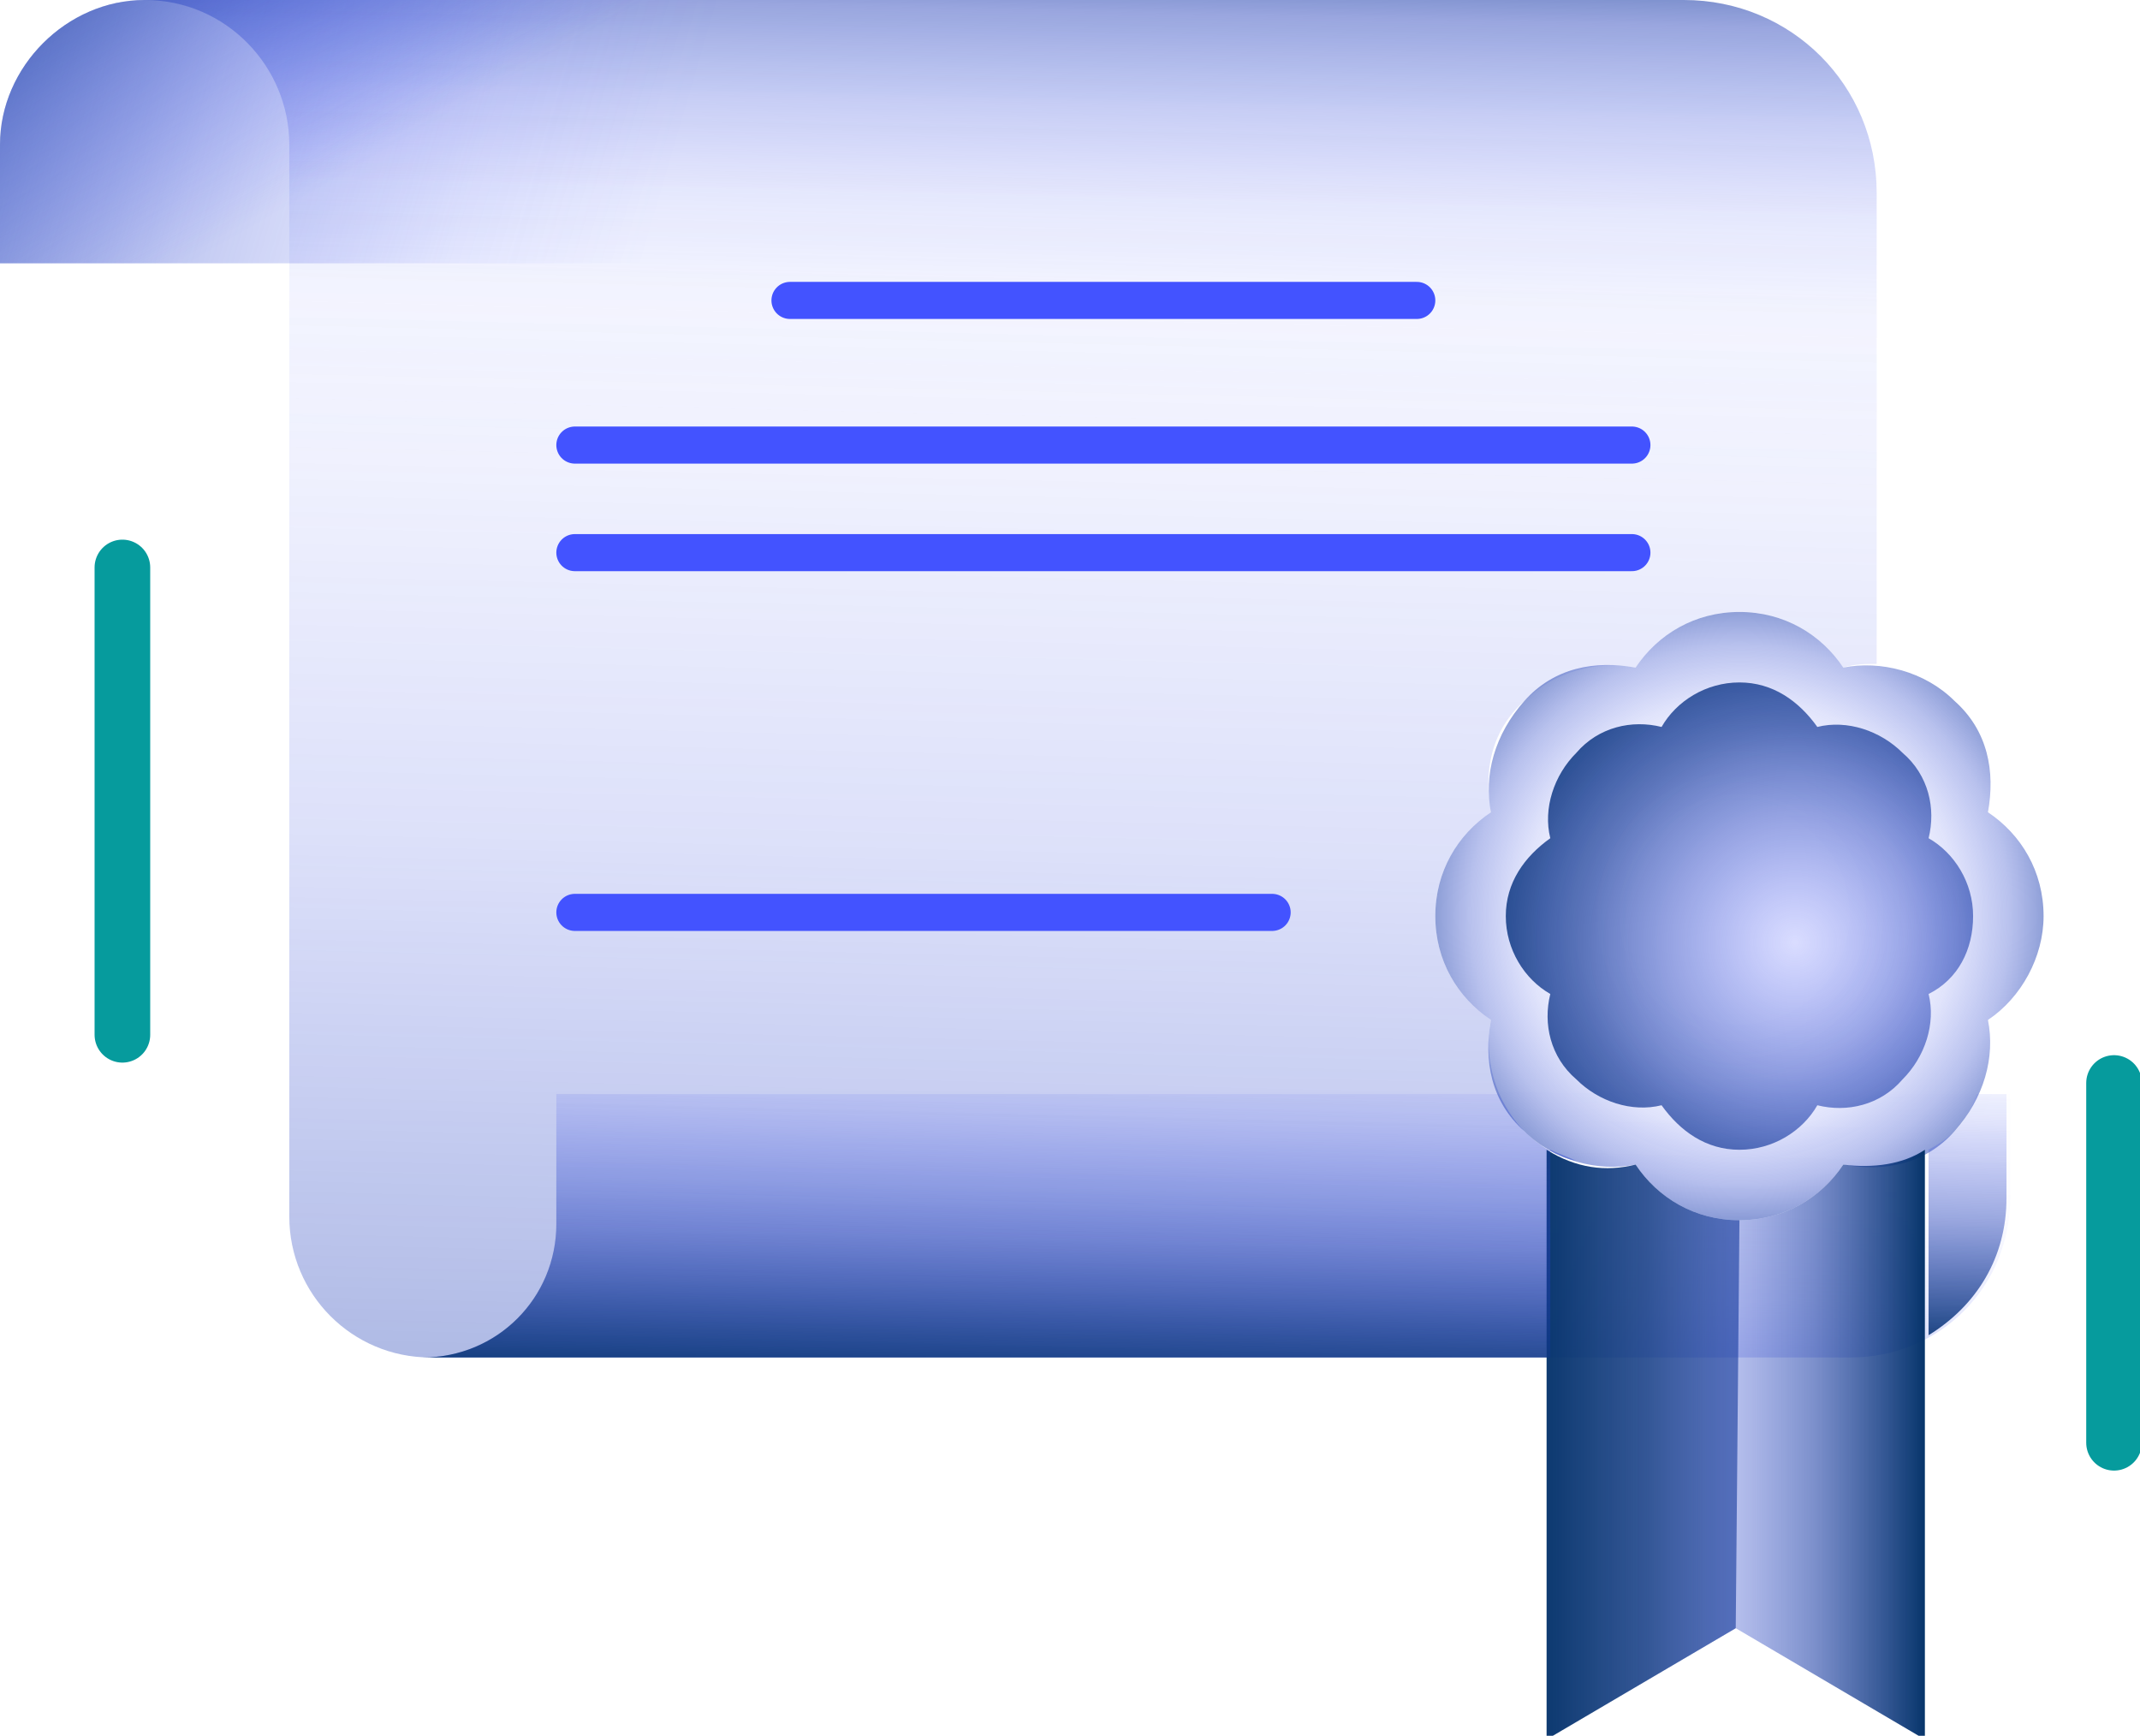 <?xml version="1.0" encoding="utf-8"?>
<!-- Generator: Adobe Illustrator 27.9.0, SVG Export Plug-In . SVG Version: 6.00 Build 0)  -->
<svg version="1.1" id="Layer_2_00000082359376773894350650000008411284842835756214_"
	 xmlns="http://www.w3.org/2000/svg" xmlns:xlink="http://www.w3.org/1999/xlink" x="0px" y="0px" viewBox="0 0 57.7 46.8"
	 style="enable-background:new 0 0 57.7 46.8;" xml:space="preserve">
<style type="text/css">
	.st0{fill:url(#SVGID_1_);}
	.st1{fill:url(#SVGID_00000152965357595942784700000002999174545600578494_);}
	.st2{fill:url(#SVGID_00000110465808757232511040000005511398443018196121_);}
	.st3{fill:url(#SVGID_00000011751187175033964490000013108911274244729007_);}
	.st4{fill:url(#SVGID_00000035499603498824411680000014392172987700911746_);}
	.st5{fill:url(#SVGID_00000029014073874020303950000015734051544410949514_);}
	.st6{fill:none;stroke:#4353FF;stroke-linecap:round;stroke-miterlimit:10;}
	.st7{fill:url(#SVGID_00000065770704403938777250000009166178649331485327_);}
	.st8{fill:url(#SVGID_00000026147807059128284330000009921609289388071855_);}
	.st9{fill:url(#SVGID_00000013907869753712726050000009069904711250409348_);}
	.st10{fill:url(#SVGID_00000172436599588279196930000002590561606622077594_);}
	.st11{fill:url(#SVGID_00000065796713404970819080000018138383278376900774_);}
	.st12{fill:url(#SVGID_00000168106988958294943650000010047896350359231675_);}
	.st13{fill:none;stroke:#069B9D;stroke-width:1.5;stroke-linecap:round;stroke-miterlimit:10;}
</style>
<g id="Layer_1-2">
	<g>
		<g>
			<g>
				
					<linearGradient id="SVGID_1_" gradientUnits="userSpaceOnUse" x1="3.74" y1="48" x2="3.74" y2="47.96" gradientTransform="matrix(1 0 0 -1 0 48)">
					<stop  offset="3.000000e-02" style="stop-color:#003064"/>
					<stop  offset="6.000000e-02" style="stop-color:#12398E;stop-opacity:0.73"/>
					<stop  offset="9.000000e-02" style="stop-color:#2442B7;stop-opacity:0.46"/>
					<stop  offset="0.13" style="stop-color:#314AD7;stop-opacity:0.26"/>
					<stop  offset="0.17" style="stop-color:#3B4FED;stop-opacity:0.11"/>
					<stop  offset="0.21" style="stop-color:#4152FA;stop-opacity:3.000000e-02"/>
					<stop  offset="0.29" style="stop-color:#4353FF;stop-opacity:0"/>
				</linearGradient>
				<path class="st0" d="M3.6,0c0.1,0,0.2,0,0.4,0L3.6,0L3.6,0z"/>
				
					<linearGradient id="SVGID_00000073722516200442967190000013201864841995666579_" gradientUnits="userSpaceOnUse" x1="27.827" y1="53.38" x2="26.347" y2="-9.46" gradientTransform="matrix(1 0 0 -1 0 48)">
					<stop  offset="3.000000e-02" style="stop-color:#003064"/>
					<stop  offset="6.000000e-02" style="stop-color:#12398E;stop-opacity:0.73"/>
					<stop  offset="9.000000e-02" style="stop-color:#2442B7;stop-opacity:0.46"/>
					<stop  offset="0.13" style="stop-color:#314AD7;stop-opacity:0.26"/>
					<stop  offset="0.17" style="stop-color:#3B4FED;stop-opacity:0.11"/>
					<stop  offset="0.21" style="stop-color:#4152FA;stop-opacity:3.000000e-02"/>
					<stop  offset="0.29" style="stop-color:#4353FF;stop-opacity:0"/>
				</linearGradient>
				<path style="fill:url(#SVGID_00000073722516200442967190000013201864841995666579_);" d="M50.6,36.6h-39c-2.1,0-3.8-1.7-3.8-3.8
					V3.9C7.8,1.8,6.1,0,3.9,0h41.5c2.9,0,5.2,2.3,5.2,5.2V36.6z"/>
			</g>
			
				<linearGradient id="SVGID_00000137121317520345155980000011093870103137162113_" gradientUnits="userSpaceOnUse" x1="-9.31" y1="52.288" x2="34.569" y2="39.418" gradientTransform="matrix(1 0 0 -1 0 48)">
				<stop  offset="0" style="stop-color:#003064"/>
				<stop  offset="0.16" style="stop-color:#173C99;stop-opacity:0.65"/>
				<stop  offset="0.36" style="stop-color:#2E48D0;stop-opacity:0.3"/>
				<stop  offset="0.52" style="stop-color:#3D50F2;stop-opacity:8.000000e-02"/>
				<stop  offset="0.63" style="stop-color:#4353FF;stop-opacity:0"/>
			</linearGradient>
			<path style="fill:url(#SVGID_00000137121317520345155980000011093870103137162113_);" d="M34.9,0h-31C1.8,0,0,1.8,0,3.9v3.2h34.9
				V0z"/>
			
				<linearGradient id="SVGID_00000127725233605852798530000009674965922779347892_" gradientUnits="userSpaceOnUse" x1="32.953" y1="20.15" x2="32.633" y2="6.46" gradientTransform="matrix(1 0 0 -1 0 48)">
				<stop  offset="0" style="stop-color:#4353FF;stop-opacity:0"/>
				<stop  offset="0.32" style="stop-color:#4152FB;stop-opacity:2.000000e-02"/>
				<stop  offset="0.5" style="stop-color:#3B4FEE;stop-opacity:0.11"/>
				<stop  offset="0.65" style="stop-color:#324AD9;stop-opacity:0.24"/>
				<stop  offset="0.78" style="stop-color:#2543BA;stop-opacity:0.44"/>
				<stop  offset="0.89" style="stop-color:#143A93;stop-opacity:0.69"/>
				<stop  offset="1" style="stop-color:#003064"/>
			</linearGradient>
			<path style="fill:url(#SVGID_00000127725233605852798530000009674965922779347892_);" d="M15,29.4V33c0,2-1.6,3.6-3.6,3.6h38.5
				c2.4,0,4.3-1.9,4.3-4.3v-2.8L15,29.4L15,29.4z"/>
			
				<linearGradient id="SVGID_00000105422178267295333940000009283334464948362624_" gradientUnits="userSpaceOnUse" x1="8.706" y1="59.598" x2="23.396" y2="34.168" gradientTransform="matrix(1 0 0 -1 0 48)">
				<stop  offset="0" style="stop-color:#003064"/>
				<stop  offset="0.31" style="stop-color:#2C47CA;stop-opacity:0.34"/>
				<stop  offset="0.49" style="stop-color:#4353FF;stop-opacity:0"/>
			</linearGradient>
			<path style="fill:url(#SVGID_00000105422178267295333940000009283334464948362624_);" d="M34.9,0h-31C1.8,0,0,1.8,0,3.9v3.2h34.9
				V0z"/>
			
				<linearGradient id="SVGID_00000131342804409210615130000001734116619882401434_" gradientUnits="userSpaceOnUse" x1="27.603" y1="53.38" x2="26.123" y2="-9.46" gradientTransform="matrix(1 0 0 -1 0 48)">
				<stop  offset="0" style="stop-color:#4353FF;stop-opacity:0"/>
				<stop  offset="0.22" style="stop-color:#3F51F6;stop-opacity:4.000000e-02"/>
				<stop  offset="0.45" style="stop-color:#354BDE;stop-opacity:0.17"/>
				<stop  offset="0.68" style="stop-color:#2342B6;stop-opacity:0.37"/>
				<stop  offset="0.91" style="stop-color:#0B367F;stop-opacity:0.66"/>
				<stop  offset="1" style="stop-color:#003064;stop-opacity:0.8"/>
			</linearGradient>
			<path style="fill:url(#SVGID_00000131342804409210615130000001734116619882401434_);" d="M41.8,31c0.2,0.1,0.5,0.2,0.7,0.3
				c-0.5-0.1-1-0.4-1.4-0.8c-0.8-0.8-1.1-2-0.9-3c-0.9-0.6-1.5-1.6-1.5-2.8s0.6-2.2,1.5-2.8c-0.2-1.1,0-2.2,0.9-3
				c0.8-0.8,2-1.1,3-0.9c0.6-0.9,1.6-1.5,2.8-1.5s2.2,0.6,2.8,1.5c0.3-0.1,0.6-0.1,0.9-0.1V5.2c0-2.9-2.3-5.2-5.2-5.2H3.9
				c2.2,0,3.9,1.8,3.9,3.9v28.9c0,2.1,1.7,3.8,3.8,3.8h30.1"/>
			<line class="st6" x1="15.5" y1="12" x2="44" y2="12"/>
			<line class="st6" x1="15.5" y1="14.9" x2="44" y2="14.9"/>
			<line class="st6" x1="15.5" y1="24.6" x2="34.3" y2="24.6"/>
			<line class="st6" x1="21.3" y1="8.1" x2="38.2" y2="8.1"/>
			<g>
				
					<radialGradient id="SVGID_00000113341963571036553930000017569245731797968264_" cx="46.92" cy="23.33" r="10.27" gradientTransform="matrix(1 0 0 -1 0 48)" gradientUnits="userSpaceOnUse">
					<stop  offset="0.28" style="stop-color:#4353FF;stop-opacity:0"/>
					<stop  offset="0.43" style="stop-color:#4051F9;stop-opacity:4.000000e-02"/>
					<stop  offset="0.57" style="stop-color:#384DE7;stop-opacity:0.15"/>
					<stop  offset="0.71" style="stop-color:#2C47CA;stop-opacity:0.34"/>
					<stop  offset="0.85" style="stop-color:#1A3DA1;stop-opacity:0.6"/>
					<stop  offset="0.98" style="stop-color:#03326D;stop-opacity:0.94"/>
					<stop  offset="1" style="stop-color:#003064"/>
				</radialGradient>
				<path style="fill:url(#SVGID_00000113341963571036553930000017569245731797968264_);" d="M55.1,24.7c0-1.2-0.6-2.2-1.5-2.8
					c0.2-1.1,0-2.2-0.9-3c-0.8-0.8-2-1.1-3-0.9c-0.6-0.9-1.6-1.5-2.8-1.5s-2.2,0.6-2.8,1.5c-1.1-0.2-2.2,0-3,0.9s-1.1,2-0.9,3
					c-0.9,0.6-1.5,1.6-1.5,2.8s0.6,2.2,1.5,2.8c-0.2,1.1,0,2.2,0.9,3c0.8,0.8,2,1.1,3,0.9c0.6,0.9,1.6,1.5,2.8,1.5s2.2-0.6,2.8-1.5
					c1.1,0.2,2.2,0,3-0.9s1.1-2,0.9-3C54.5,26.9,55.1,25.8,55.1,24.7z"/>
				
					<linearGradient id="SVGID_00000157283933015739065160000005656054086273741997_" gradientUnits="userSpaceOnUse" x1="41.78" y1="9.085" x2="52.06" y2="9.085" gradientTransform="matrix(1 0 0 -1 0 48)">
					<stop  offset="0" style="stop-color:#4353FF;stop-opacity:0"/>
					<stop  offset="0.17" style="stop-color:#3E50F4;stop-opacity:7.000000e-02"/>
					<stop  offset="0.41" style="stop-color:#3149D6;stop-opacity:0.26"/>
					<stop  offset="0.69" style="stop-color:#1C3EA6;stop-opacity:0.57"/>
					<stop  offset="1" style="stop-color:#003064"/>
				</linearGradient>
				<path style="fill:url(#SVGID_00000157283933015739065160000005656054086273741997_);" d="M49.7,31.4c-0.6,0.9-1.6,1.5-2.8,1.5
					s-2.2-0.6-2.8-1.5c-0.8,0.2-1.6,0.1-2.4-0.4v15.9l5.1-3l5.1,3V31C51.3,31.4,50.5,31.5,49.7,31.4z"/>
				
					<radialGradient id="SVGID_00000095327543130705450530000007608546039578507912_" cx="48.4" cy="22.59" r="10.06" gradientTransform="matrix(1 0 0 -1 0 48)" gradientUnits="userSpaceOnUse">
					<stop  offset="0" style="stop-color:#4353FF;stop-opacity:0.2"/>
					<stop  offset="0.57" style="stop-color:#183C9D;stop-opacity:0.7"/>
					<stop  offset="1" style="stop-color:#003064"/>
				</radialGradient>
				<path style="fill:url(#SVGID_00000095327543130705450530000007608546039578507912_);" d="M53.2,24.7c0-0.9-0.5-1.7-1.2-2.1
					c0.2-0.8,0-1.7-0.7-2.3c-0.6-0.6-1.5-0.9-2.3-0.7c-0.5-0.7-1.2-1.2-2.1-1.2s-1.7,0.5-2.1,1.2c-0.8-0.2-1.7,0-2.3,0.7
					c-0.6,0.6-0.9,1.5-0.7,2.3c-0.7,0.5-1.2,1.2-1.2,2.1s0.5,1.7,1.2,2.1c-0.2,0.8,0,1.7,0.7,2.3c0.6,0.6,1.5,0.9,2.3,0.7
					c0.5,0.7,1.2,1.2,2.1,1.2s1.7-0.5,2.1-1.2c0.8,0.2,1.7,0,2.3-0.7c0.6-0.6,0.9-1.5,0.7-2.3C52.8,26.4,53.2,25.6,53.2,24.7z"/>
				
					<linearGradient id="SVGID_00000005238492396077162610000010719141676771900046_" gradientUnits="userSpaceOnUse" x1="36.52" y1="9.085" x2="51.91" y2="9.085" gradientTransform="matrix(1 0 0 -1 0 48)">
					<stop  offset="0.2" style="stop-color:#003064"/>
					<stop  offset="0.35" style="stop-color:#03316B;stop-opacity:0.95"/>
					<stop  offset="0.51" style="stop-color:#0C367F;stop-opacity:0.82"/>
					<stop  offset="0.69" style="stop-color:#1A3EA2;stop-opacity:0.6"/>
					<stop  offset="0.86" style="stop-color:#2F48D2;stop-opacity:0.29"/>
					<stop  offset="1" style="stop-color:#4353FF;stop-opacity:0"/>
				</linearGradient>
				<path style="fill:url(#SVGID_00000005238492396077162610000010719141676771900046_);" d="M46.9,32.9c-1.2,0-2.2-0.6-2.8-1.5
					c-0.8,0.2-1.6,0.1-2.4-0.4v15.9l5.1-3"/>
			</g>
			<g>
				
					<linearGradient id="SVGID_00000060007748095543978680000017548482869348324239_" gradientUnits="userSpaceOnUse" x1="27.073" y1="19.92" x2="26.763" y2="6.78" gradientTransform="matrix(1 0 0 -1 0 48)">
					<stop  offset="0" style="stop-color:#4353FF;stop-opacity:0"/>
					<stop  offset="0.14" style="stop-color:#3A4EEB;stop-opacity:0.13"/>
					<stop  offset="0.4" style="stop-color:#2442B7;stop-opacity:0.46"/>
					<stop  offset="0.75" style="stop-color:#003064"/>
					<stop  offset="0.75" style="stop-color:#003064"/>
				</linearGradient>
				<path style="fill:url(#SVGID_00000060007748095543978680000017548482869348324239_);" d="M41.8,31c0.2,0.1,0.5,0.2,0.7,0.3
					c-0.5-0.1-1-0.4-1.4-0.8c-0.3-0.3-0.5-0.7-0.7-1H15V33c0,2-1.6,3.6-3.6,3.6h30.4L41.8,31L41.8,31z"/>
				
					<linearGradient id="SVGID_00000170242357317132694650000008210632488369273218_" gradientUnits="userSpaceOnUse" x1="52.852" y1="19.47" x2="52.592" y2="8.43" gradientTransform="matrix(1 0 0 -1 0 48)">
					<stop  offset="0" style="stop-color:#4353FF;stop-opacity:0"/>
					<stop  offset="0.14" style="stop-color:#3A4EEB;stop-opacity:0.13"/>
					<stop  offset="0.4" style="stop-color:#2442B7;stop-opacity:0.46"/>
					<stop  offset="0.75" style="stop-color:#003064"/>
					<stop  offset="0.75" style="stop-color:#003064"/>
				</linearGradient>
				<path style="fill:url(#SVGID_00000170242357317132694650000008210632488369273218_);" d="M52.7,30.5c-0.4,0.4-0.9,0.6-1.4,0.8
					c0.2-0.1,0.5-0.2,0.7-0.3v5c1.3-0.8,2.1-2.1,2.1-3.7v-2.8h-0.8C53.2,29.8,53,30.2,52.7,30.5z"/>
			</g>
		</g>
		<line class="st13" x1="3.3" y1="15.3" x2="3.3" y2="27.9"/>
		<line class="st13" x1="57" y1="29.2" x2="57" y2="38.9"/>
	</g>
</g>
</svg>
